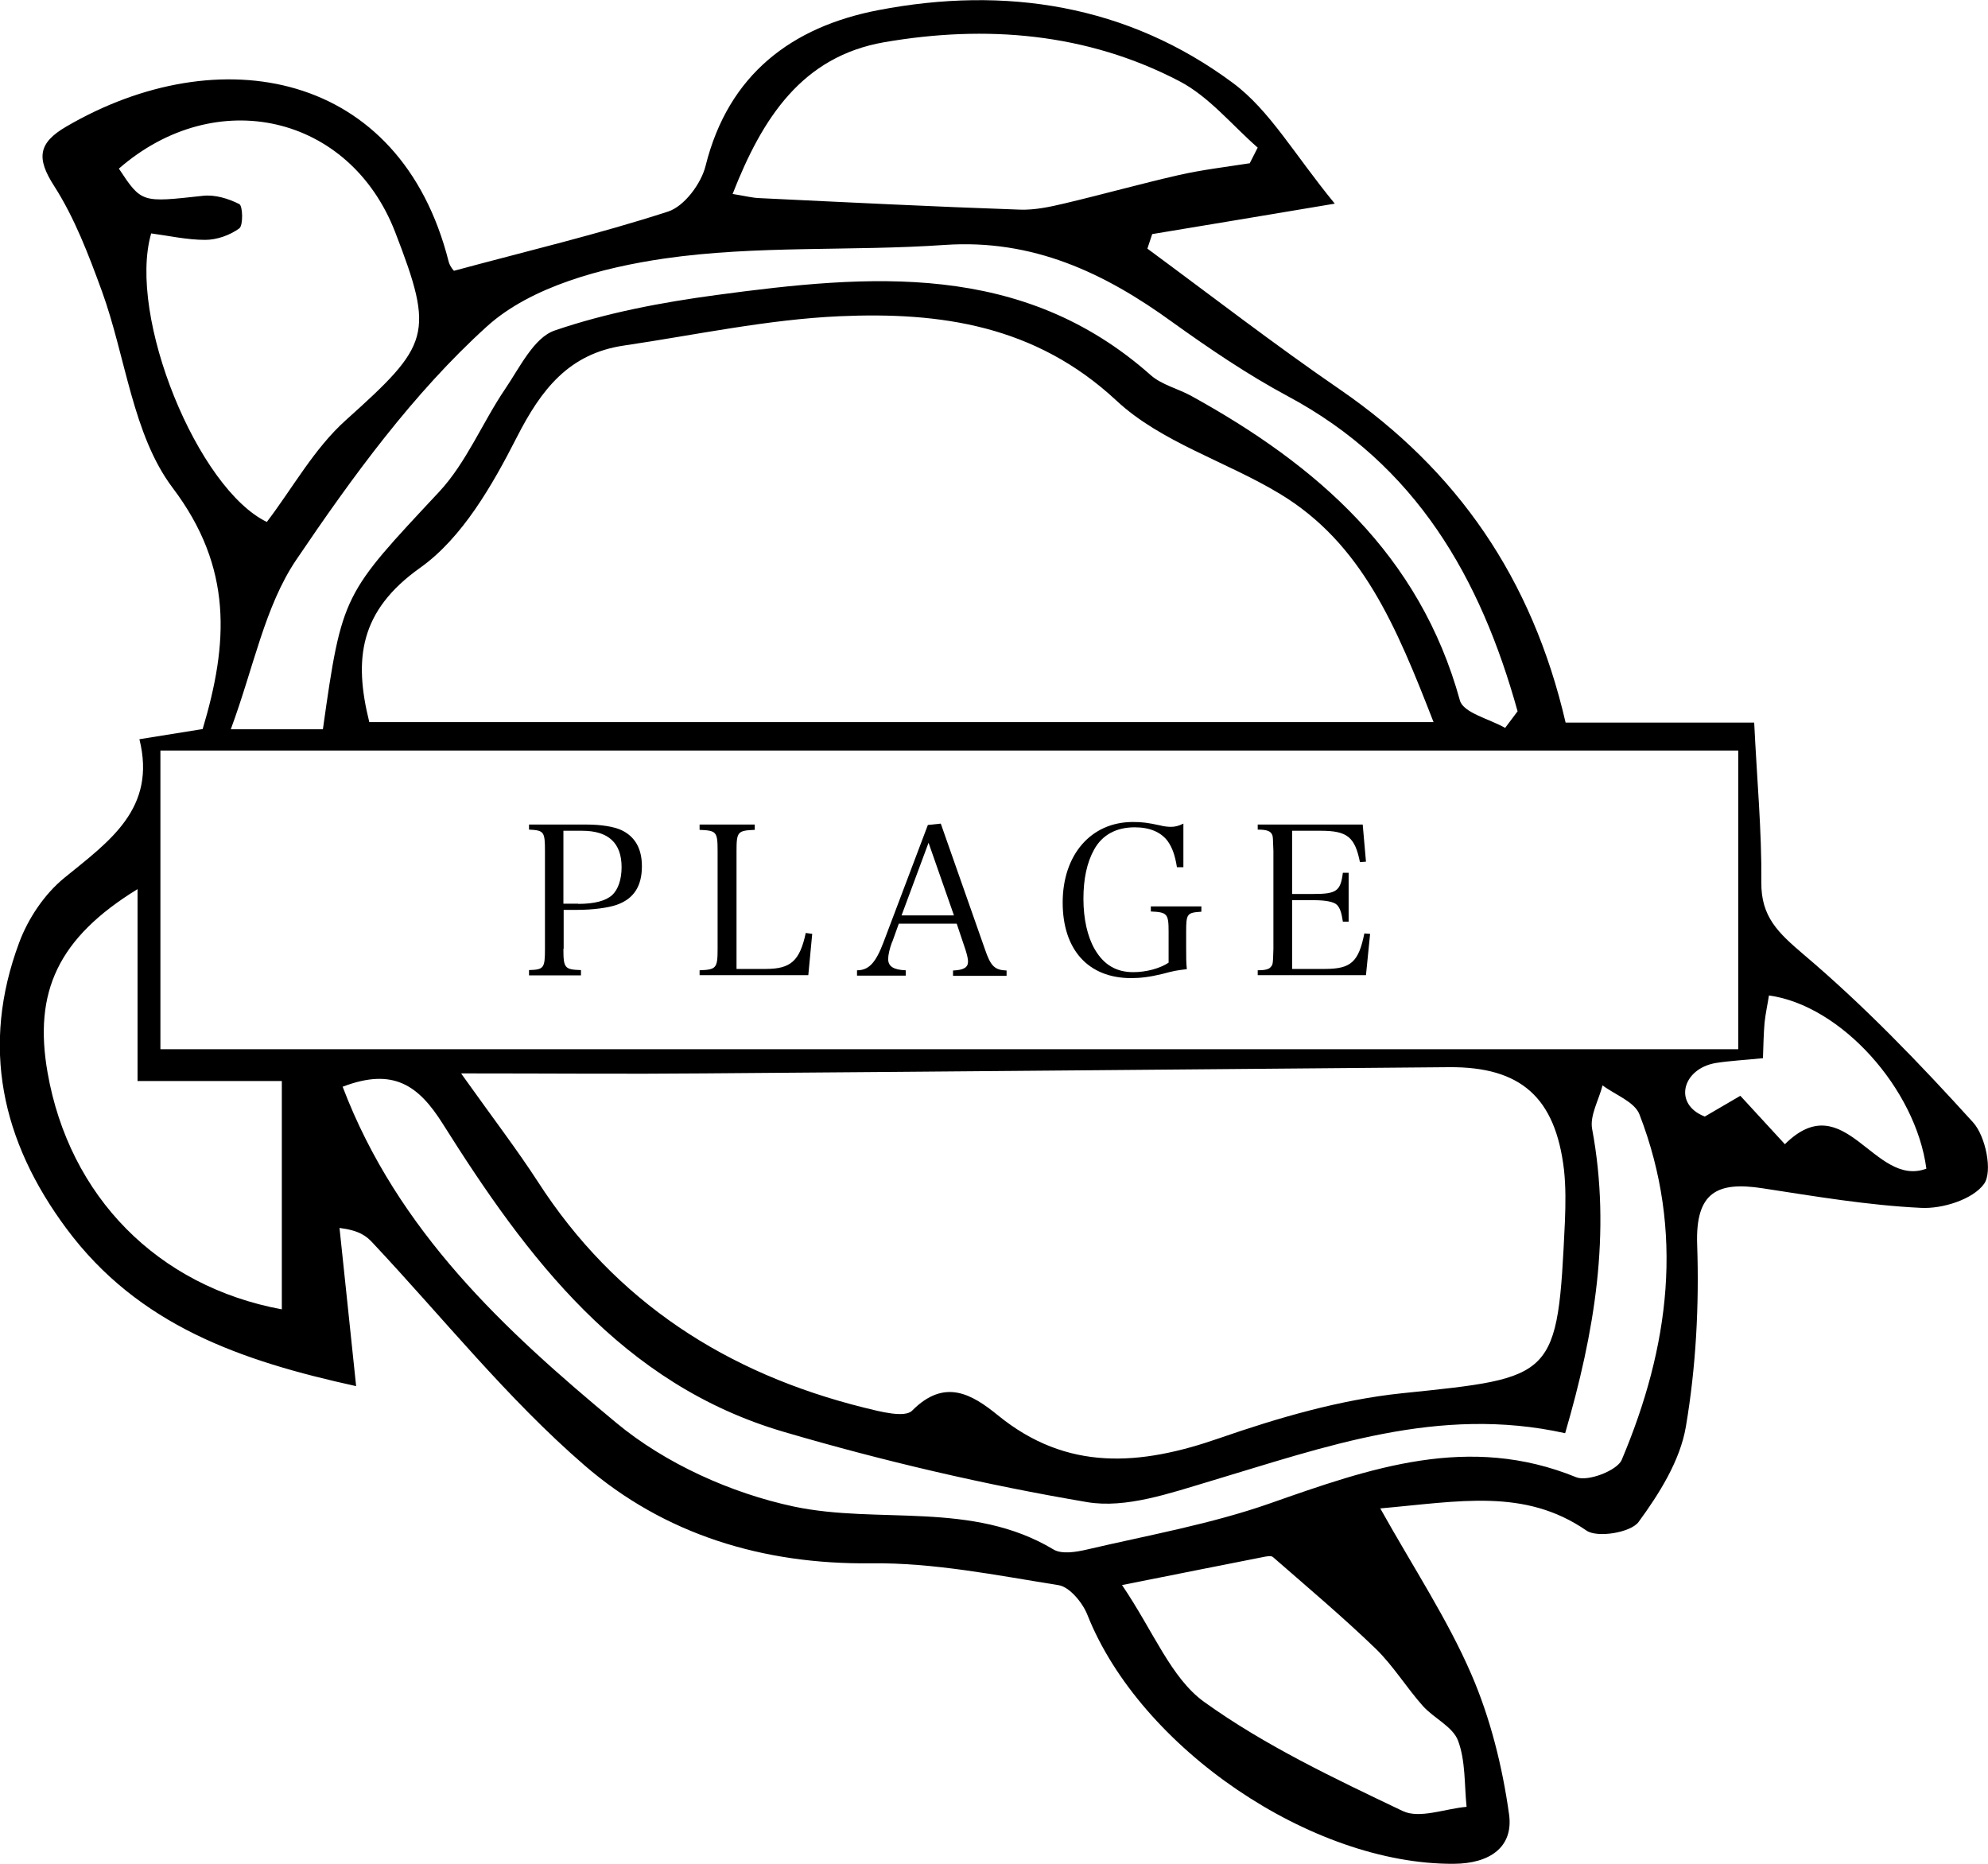 <svg width="64" height="60" viewBox="0 0 64 60" fill="none" xmlns="http://www.w3.org/2000/svg">
<g clip-path="url(#clip0_166_456)">
<path d="M4.488 23.797C5.32 23.663 5.922 23.567 6.524 23.47C7.349 20.715 7.505 18.28 5.558 15.704C4.265 13.989 4.05 11.486 3.277 9.363C2.853 8.205 2.407 7.024 1.746 5.992C1.166 5.094 1.226 4.604 2.132 4.076C7.037 1.21 12.885 2.25 14.445 8.427C14.49 8.591 14.623 8.732 14.616 8.717C16.979 8.078 19.275 7.536 21.512 6.809C22.032 6.638 22.574 5.91 22.715 5.339C23.451 2.384 25.502 0.861 28.273 0.327C32.36 -0.46 36.298 0.149 39.694 2.673C40.883 3.557 41.671 4.975 42.971 6.556C40.519 6.965 38.81 7.254 37.093 7.536C37.041 7.692 36.989 7.848 36.938 8.004C39.003 9.526 41.039 11.1 43.15 12.548C46.909 15.139 49.324 18.614 50.402 23.262H56.473C56.562 25.104 56.718 26.752 56.703 28.393C56.688 29.521 57.253 30.034 58.07 30.732C60.017 32.38 61.8 34.236 63.517 36.129C63.925 36.575 64.156 37.718 63.873 38.112C63.517 38.609 62.536 38.921 61.845 38.884C60.136 38.802 58.434 38.513 56.74 38.253C55.291 38.03 54.578 38.372 54.637 40.065C54.704 42.017 54.6 44.007 54.273 45.93C54.087 47.022 53.419 48.083 52.75 48.997C52.497 49.338 51.42 49.516 51.071 49.271C49.079 47.898 46.976 48.336 44.435 48.559C45.52 50.496 46.597 52.123 47.363 53.89C47.979 55.308 48.366 56.867 48.581 58.404C48.73 59.466 47.957 59.993 46.805 60C42.228 60.03 36.707 56.28 35.005 51.981C34.849 51.588 34.433 51.09 34.084 51.031C32.085 50.712 30.064 50.303 28.05 50.326C24.551 50.37 21.378 49.39 18.814 47.17C16.332 45.024 14.252 42.411 11.993 40.005C11.8 39.797 11.577 39.612 10.93 39.53C11.094 41.111 11.265 42.685 11.465 44.623C7.75 43.807 4.458 42.671 2.14 39.552C0.044 36.731 -0.624 33.672 0.617 30.345C0.906 29.566 1.434 28.779 2.073 28.259C3.522 27.078 5.045 26.032 4.488 23.797ZM5.164 33.776H55.96V24.161H5.164V33.776ZM11.896 23.247H46.151C44.948 20.159 43.848 17.493 41.203 15.897C39.471 14.85 37.383 14.241 35.942 12.897C33.326 10.462 30.265 10.039 27.032 10.18C24.707 10.284 22.403 10.781 20.092 11.123C18.316 11.382 17.425 12.533 16.637 14.078C15.849 15.622 14.883 17.315 13.524 18.28C11.569 19.669 11.384 21.22 11.889 23.247H11.896ZM14.854 34.57C15.909 36.048 16.652 37.02 17.313 38.038C19.81 41.913 23.399 44.215 27.813 45.314C28.325 45.44 29.128 45.655 29.366 45.41C30.413 44.356 31.29 44.883 32.123 45.559C34.352 47.378 36.707 47.185 39.248 46.301C41.151 45.641 43.135 45.061 45.126 44.853C50.082 44.341 50.142 44.393 50.38 39.315C50.402 38.765 50.409 38.201 50.35 37.659C50.075 35.328 48.96 34.34 46.657 34.355C38.654 34.422 30.651 34.496 22.648 34.555C20.204 34.578 17.767 34.555 14.854 34.555V34.57ZM11.034 34.993C12.803 39.641 16.258 42.834 19.84 45.804C21.422 47.118 23.54 48.069 25.554 48.499C28.296 49.078 31.29 48.306 33.913 49.88C34.181 50.044 34.656 49.962 35.005 49.88C36.975 49.42 38.988 49.063 40.891 48.395C44.123 47.259 47.288 46.145 50.744 47.556C51.115 47.705 52.059 47.341 52.207 46.999C53.738 43.376 54.243 39.656 52.78 35.877C52.624 35.469 51.999 35.246 51.591 34.941C51.472 35.409 51.175 35.914 51.256 36.345C51.88 39.693 51.331 42.901 50.387 46.138C46.307 45.232 42.644 46.584 38.936 47.69C37.666 48.069 36.246 48.566 35.005 48.358C31.714 47.801 28.437 47.036 25.227 46.093C20.018 44.564 16.971 40.495 14.252 36.174C13.479 34.949 12.669 34.355 11.027 34.986L11.034 34.993ZM10.395 23.477C11.012 19.089 11.057 19.134 14.14 15.83C15.017 14.887 15.53 13.602 16.265 12.518C16.734 11.828 17.187 10.87 17.856 10.64C19.527 10.068 21.303 9.734 23.064 9.497C27.991 8.836 32.903 8.398 37.049 12.08C37.406 12.392 37.926 12.511 38.357 12.749C42.406 14.983 45.706 17.857 46.999 22.549C47.11 22.95 47.95 23.143 48.455 23.433C48.589 23.255 48.722 23.076 48.856 22.898C47.667 18.622 45.602 14.969 41.448 12.749C40.162 12.058 38.936 11.226 37.747 10.373C35.548 8.776 33.245 7.692 30.413 7.885C27.404 8.093 24.357 7.893 21.385 8.323C19.394 8.613 17.098 9.222 15.678 10.506C13.301 12.659 11.346 15.347 9.533 18.028C8.523 19.527 8.174 21.465 7.43 23.477H10.388H10.395ZM8.59 16.803C9.422 15.711 10.113 14.441 11.131 13.528C13.836 11.1 13.999 10.774 12.721 7.47C11.257 3.69 6.955 2.703 3.827 5.428C4.562 6.541 4.562 6.519 6.531 6.304C6.918 6.259 7.356 6.393 7.705 6.571C7.817 6.631 7.832 7.254 7.705 7.351C7.401 7.574 6.977 7.722 6.606 7.722C6.019 7.722 5.424 7.588 4.867 7.514C4.094 10.187 6.368 15.748 8.605 16.81L8.59 16.803ZM40.229 5.264C40.318 5.094 40.4 4.923 40.489 4.752C39.657 4.024 38.922 3.111 37.97 2.614C34.983 1.055 31.736 0.795 28.467 1.359C25.821 1.819 24.543 3.794 23.585 6.244C24.001 6.311 24.224 6.371 24.454 6.378C27.248 6.512 30.049 6.653 32.843 6.749C33.319 6.764 33.802 6.66 34.27 6.549C35.496 6.259 36.715 5.918 37.948 5.636C38.699 5.465 39.464 5.376 40.222 5.257L40.229 5.264ZM9.073 42.158V34.8H4.428V28.623C1.865 30.197 1.077 31.934 1.531 34.526C2.229 38.513 5.068 41.408 9.073 42.151V42.158ZM36.12 51.024C37.138 52.523 37.695 54.016 38.765 54.788C40.727 56.199 42.964 57.253 45.156 58.3C45.698 58.56 46.516 58.226 47.214 58.166C47.14 57.453 47.184 56.689 46.939 56.035C46.768 55.582 46.159 55.315 45.802 54.914C45.275 54.32 44.851 53.622 44.286 53.073C43.224 52.048 42.094 51.098 40.98 50.125C40.913 50.066 40.742 50.11 40.623 50.133C39.323 50.385 38.022 50.652 36.135 51.024H36.12ZM57.461 36.835C59.393 34.919 60.329 38.253 62.016 37.622C61.674 35.045 59.267 32.365 56.948 32.046C56.904 32.335 56.837 32.632 56.807 32.922C56.777 33.271 56.77 33.627 56.755 34.065C56.183 34.125 55.7 34.147 55.232 34.221C54.154 34.407 53.857 35.55 54.883 35.944C55.224 35.743 55.618 35.513 56.027 35.276C56.532 35.825 56.978 36.308 57.461 36.835Z" fill="black"/>
<path d="M18.138 30.546C18.138 31.162 18.175 31.214 18.703 31.229V31.4H17.031V31.229C17.507 31.214 17.544 31.17 17.544 30.546V27.398C17.544 26.774 17.514 26.73 17.031 26.707V26.544H18.874C19.357 26.544 19.758 26.611 20.003 26.722C20.442 26.93 20.665 27.316 20.665 27.888C20.665 28.526 20.404 28.935 19.855 29.128C19.58 29.224 19.089 29.291 18.577 29.291H18.146V30.538L18.138 30.546ZM18.614 29.098C19.134 29.098 19.498 29.002 19.706 28.816C19.899 28.638 20.011 28.311 20.011 27.918C20.011 27.138 19.587 26.744 18.74 26.744H18.138V29.091H18.614V29.098Z" fill="black"/>
<path d="M22.522 31.236C23.057 31.214 23.102 31.17 23.102 30.553V27.398C23.102 26.774 23.065 26.737 22.522 26.715V26.544H24.298V26.715C23.748 26.737 23.711 26.774 23.711 27.398V31.192H24.655C25.457 31.192 25.747 30.932 25.94 30.034L26.148 30.063L26.022 31.392H22.522V31.229V31.236Z" fill="black"/>
<path d="M28.719 30.323C28.638 30.538 28.593 30.746 28.593 30.872C28.593 31.11 28.764 31.221 29.158 31.236V31.407H27.59V31.236C27.969 31.236 28.192 30.998 28.444 30.33L29.871 26.558L30.287 26.514L31.706 30.553C31.892 31.102 32.019 31.228 32.405 31.243V31.414H30.681V31.243C31.023 31.228 31.164 31.147 31.164 30.954C31.164 30.872 31.134 30.738 31.082 30.575L30.8 29.736H28.935L28.719 30.337V30.323ZM29.893 27.13L29.024 29.469H30.711L29.893 27.13Z" fill="black"/>
<path d="M38.676 29.187V29.35C38.216 29.38 38.186 29.41 38.186 29.996V30.494C38.186 30.835 38.186 30.984 38.208 31.199C37.844 31.244 37.807 31.251 37.413 31.355C37.02 31.451 36.707 31.488 36.418 31.488C35.035 31.488 34.211 30.575 34.211 29.053C34.211 27.531 35.11 26.462 36.47 26.462C36.774 26.462 36.945 26.484 37.354 26.573C37.458 26.603 37.606 26.618 37.696 26.618C37.829 26.618 37.948 26.588 38.097 26.514V27.917H37.889C37.829 27.538 37.74 27.286 37.592 27.078C37.369 26.781 37.005 26.633 36.529 26.633C35.935 26.633 35.481 26.878 35.221 27.353C34.991 27.769 34.879 28.296 34.879 28.934C34.879 29.573 35.006 30.152 35.244 30.56C35.533 31.058 35.935 31.296 36.484 31.296C36.901 31.296 37.339 31.177 37.621 30.991V29.989C37.621 29.417 37.577 29.365 37.049 29.343V29.179H38.684L38.676 29.187Z" fill="black"/>
<path d="M40.482 31.236C40.712 31.236 40.846 31.207 40.906 31.133C40.98 31.051 40.98 31.043 40.995 30.546V27.398C40.98 26.967 40.98 26.967 40.965 26.9C40.921 26.759 40.802 26.707 40.49 26.707V26.544H43.87L43.975 27.739L43.781 27.754C43.618 26.945 43.373 26.744 42.518 26.744H41.597V28.779H42.288C43.031 28.779 43.157 28.682 43.231 28.096H43.417V29.67H43.231C43.187 29.365 43.135 29.232 43.046 29.135C42.949 29.031 42.682 28.979 42.288 28.979H41.597V31.192H42.652C43.492 31.192 43.737 30.969 43.923 30.049L44.108 30.063L43.975 31.392H40.49V31.229L40.482 31.236Z" fill="black"/>
</g>
<defs>
<clipPath id="clip0_166_456">
<rect width="64" height="60" fill="white"/>
</clipPath>
</defs>
</svg>
